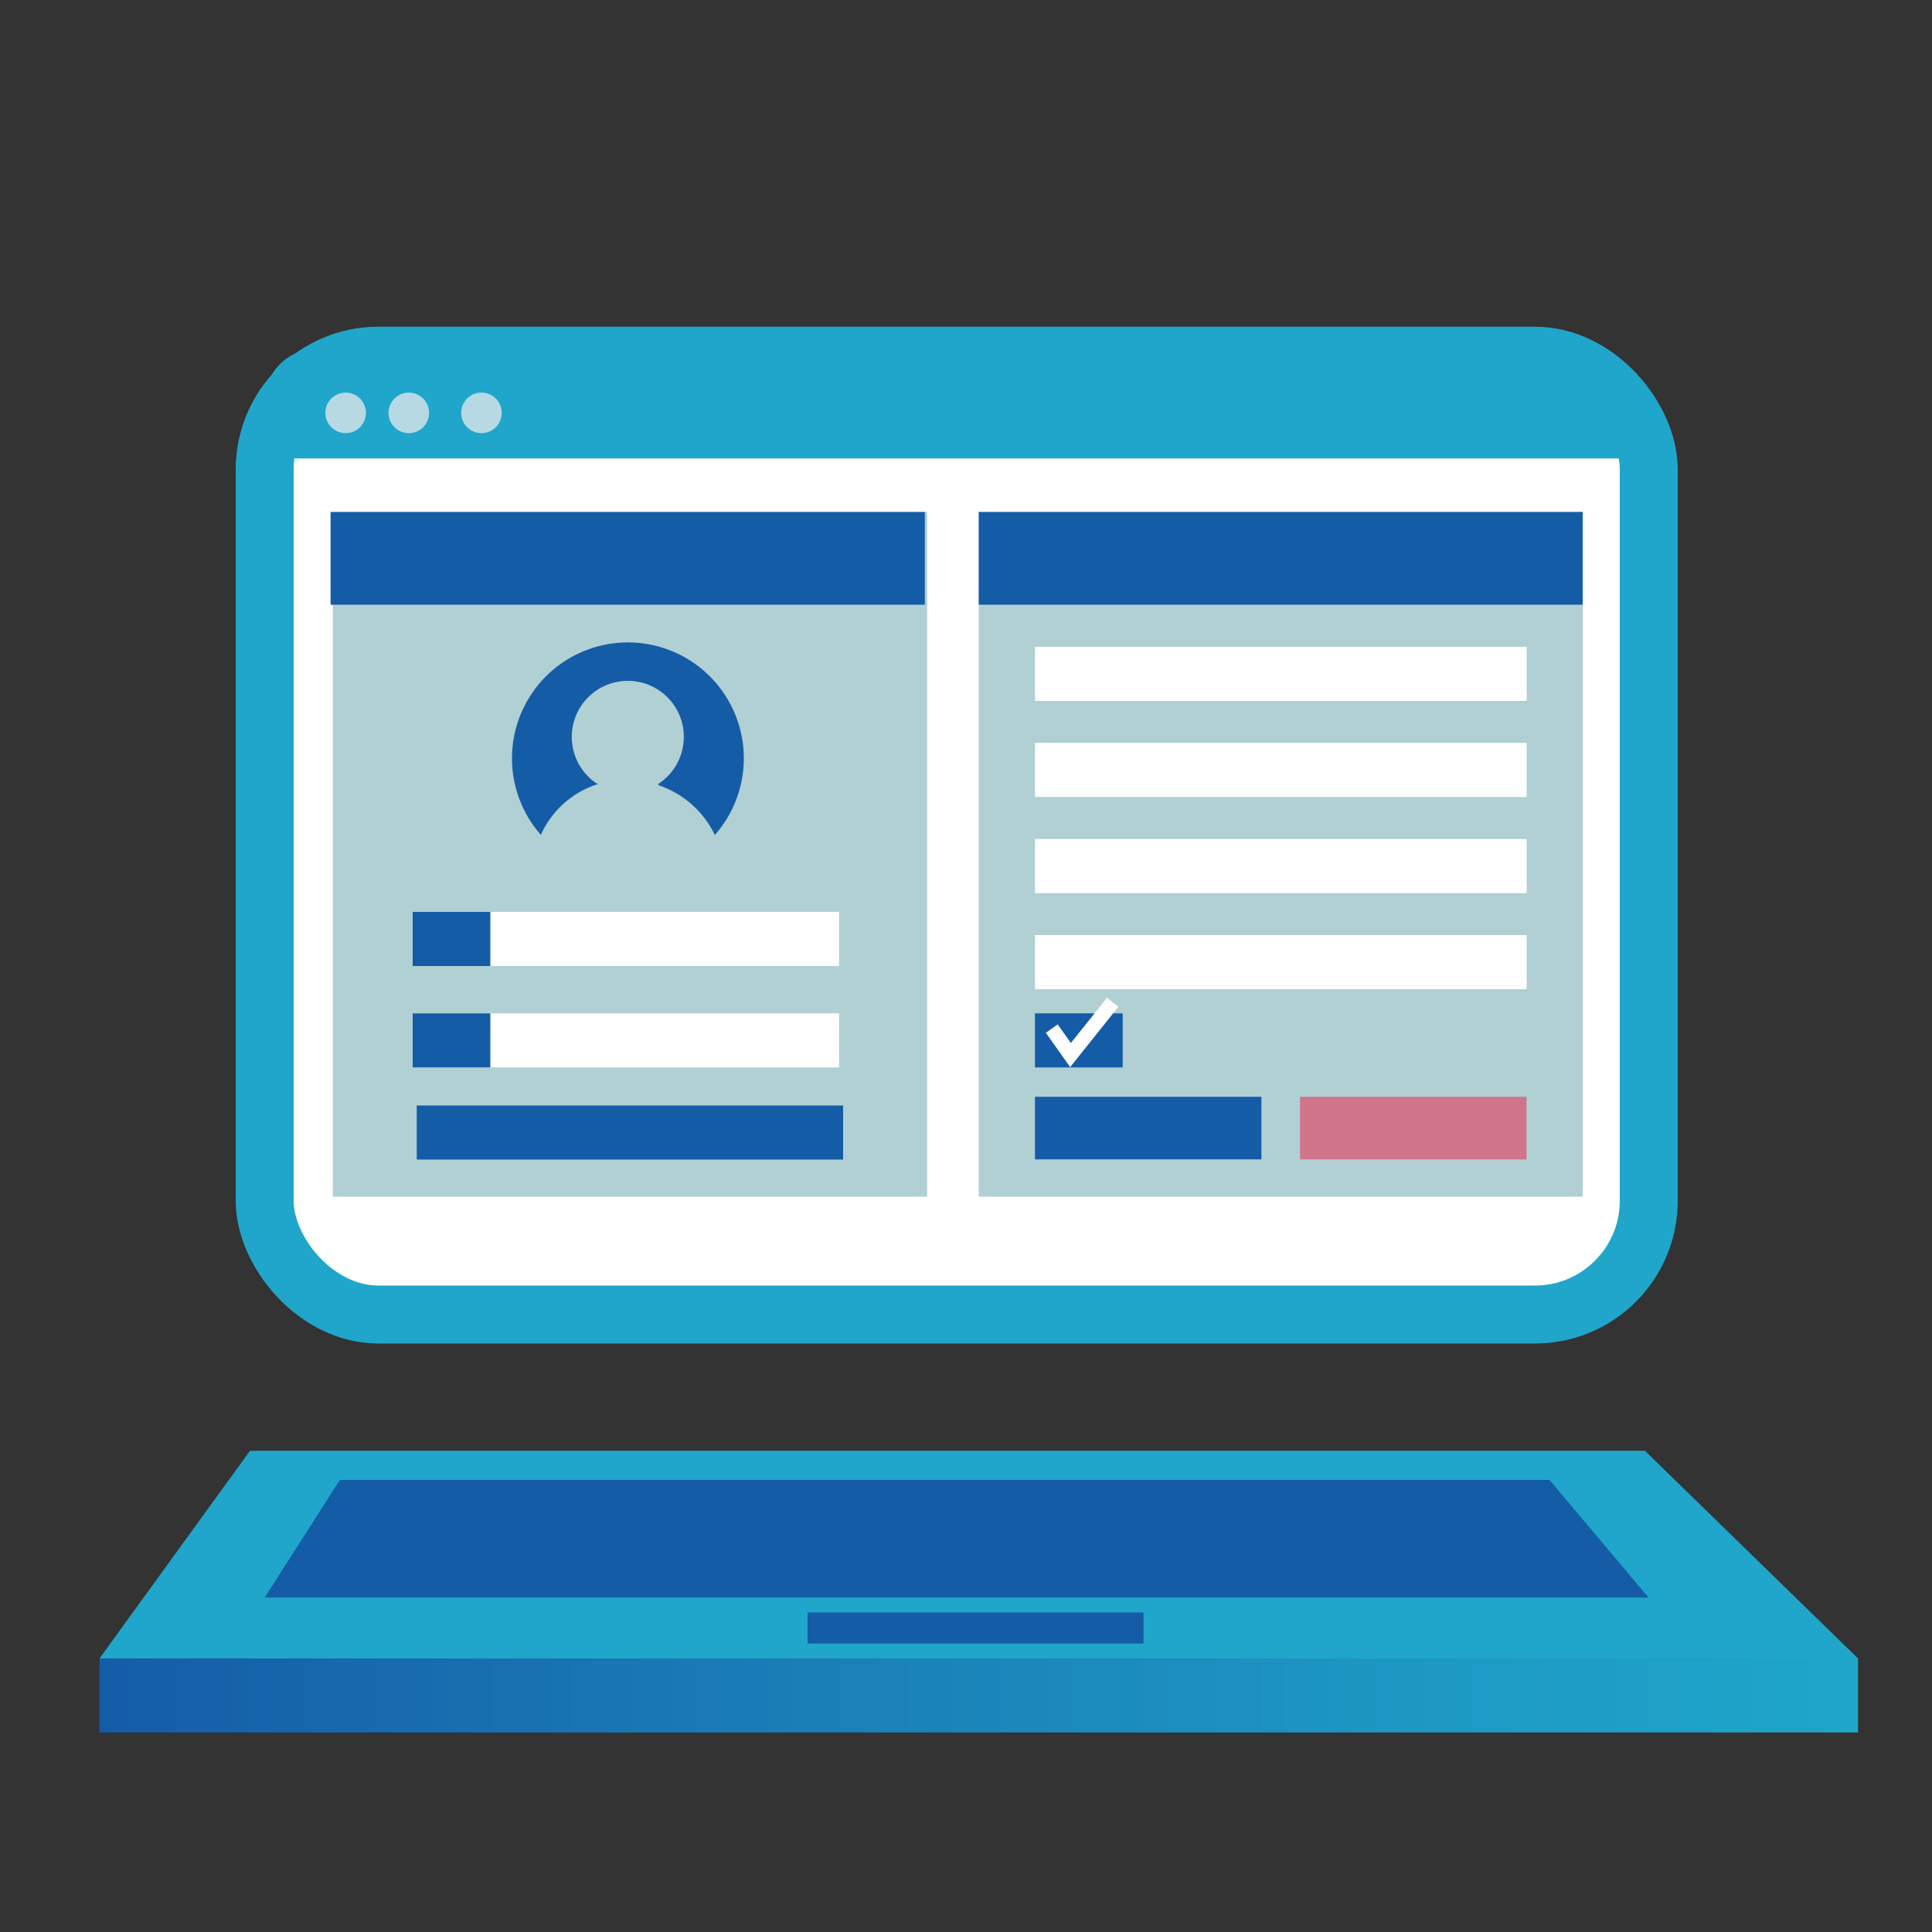 <svg id="Capa_1" data-name="Capa 1" xmlns="http://www.w3.org/2000/svg" xmlns:xlink="http://www.w3.org/1999/xlink" viewBox="0 0 100 100"><rect x="0" y="0" width="100" height="100" fill="#333333" stroke="none"/><defs><style>.cls-1,.cls-7{fill:#fff;}.cls-1{stroke:#1fa6ca;stroke-width:3px;}.cls-1,.cls-9{stroke-miterlimit:10;}.cls-2{fill:#1fa6ca;}.cls-3{fill:#155ca7;}.cls-4{fill:url(#Degradado_sin_nombre_2);}.cls-5{fill:#b1d0d4;}.cls-6{fill:#b7d9e4;}.cls-8{fill:#d07489;}.cls-9{fill:none;stroke:#fff;stroke-width:0.75px;}</style><linearGradient id="Degradado_sin_nombre_2" x1="5.15" y1="87.76" x2="96.16" y2="87.76" gradientUnits="userSpaceOnUse"><stop offset="0" stop-color="#155ca7"/><stop offset="0.32" stop-color="#1978b4"/><stop offset="0.76" stop-color="#1d99c4"/><stop offset="1" stop-color="#1fa6ca"/></linearGradient></defs><title>ICONOS</title><rect class="cls-1" x="13.7" y="18.41" width="71.64" height="49.63" rx="5.89"/><polygon class="cls-2" points="85.14 75.09 12.94 75.09 5.15 85.84 96.17 85.84 85.14 75.09"/><polygon class="cls-3" points="17.59 76.6 13.7 82.69 85.33 82.69 80.2 76.6 17.59 76.6"/><rect class="cls-4" x="5.15" y="85.84" width="91.02" height="3.83"/><rect class="cls-5" x="17.23" y="26.5" width="30.76" height="35.44"/><rect class="cls-5" x="50.66" y="26.5" width="31.26" height="35.44"/><path class="cls-2" d="M16.41,18.05H81.85a3.05,3.05,0,0,1,3.05,3.05v2.63a0,0,0,0,1,0,0H13.7a0,0,0,0,1,0,0v-3A2.71,2.71,0,0,1,16.41,18.05Z"/><circle class="cls-6" cx="17.89" cy="21.37" r="1.05"/><circle class="cls-6" cx="21.16" cy="21.37" r="1.05"/><circle class="cls-6" cx="24.92" cy="21.37" r="1.05"/><rect class="cls-3" x="41.8" y="83.46" width="17.39" height="1.61"/><rect class="cls-3" x="17.11" y="26.5" width="30.76" height="4.8"/><rect class="cls-3" x="50.66" y="26.5" width="31.26" height="4.8"/><path class="cls-3" d="M28,43.2a4.81,4.81,0,0,1,3-2.63s-.09,0-.09,0a2.9,2.9,0,1,1,3.17,0v.07A5,5,0,0,1,37,43.22l0,0a6,6,0,1,0-9,0Z"/><rect class="cls-7" x="53.57" y="33.48" width="25.45" height="2.8"/><rect class="cls-7" x="53.57" y="38.45" width="25.45" height="2.8"/><rect class="cls-7" x="53.57" y="43.43" width="25.45" height="2.8"/><rect class="cls-7" x="53.57" y="48.4" width="25.45" height="2.8"/><rect class="cls-3" x="53.57" y="56.77" width="11.72" height="3.24"/><rect class="cls-8" x="67.29" y="56.77" width="11.72" height="3.24"/><rect class="cls-3" x="53.57" y="52.45" width="4.54" height="2.8"/><rect class="cls-7" x="21.36" y="52.45" width="22.07" height="2.8"/><rect class="cls-7" x="21.36" y="47.2" width="22.07" height="2.8"/><rect class="cls-3" x="21.57" y="57.22" width="22.07" height="2.8"/><rect class="cls-3" x="21.36" y="47.2" width="4.02" height="2.8"/><rect class="cls-3" x="21.36" y="52.45" width="4.02" height="2.8"/><polyline class="cls-9" points="54.44 53.24 55.41 54.61 57.59 51.88"/></svg>